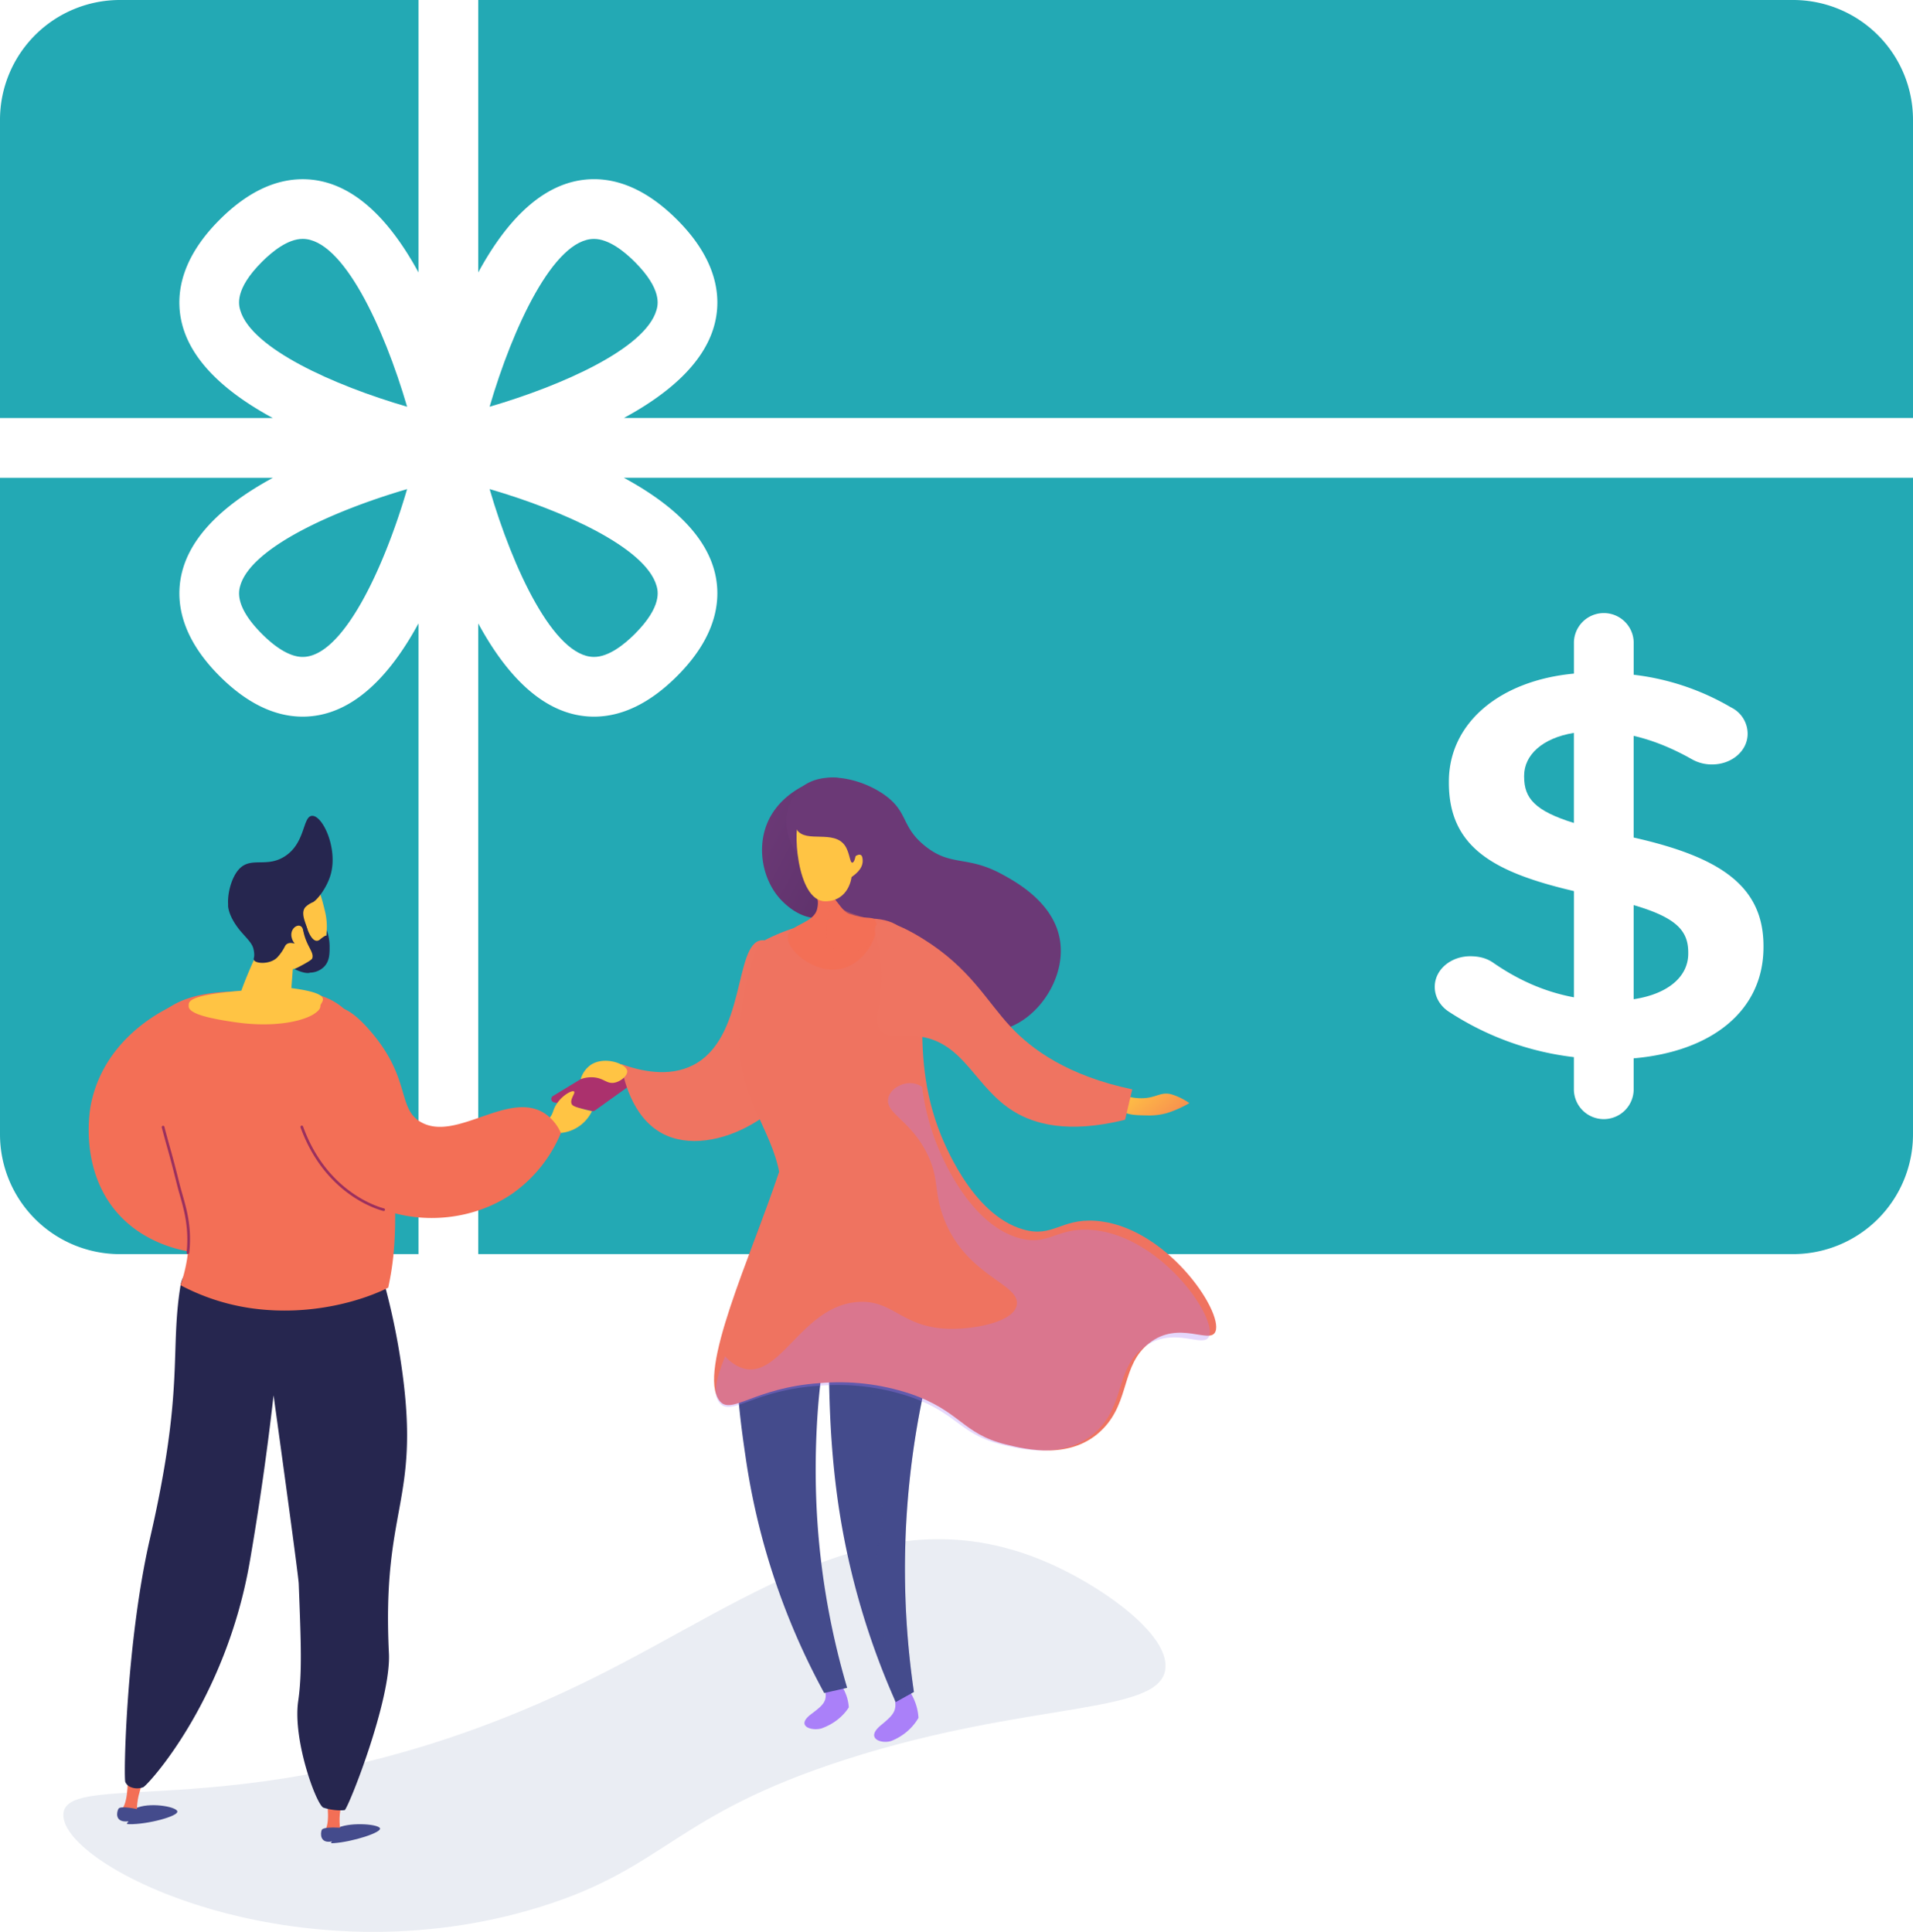 <svg width="302" height="305" fill="none" xmlns="http://www.w3.org/2000/svg">
    <path d="M248.466 115.708c-4.989.81-7.856 3.504-7.856 6.764v.164c0 3.386 1.708 5.388 7.856 7.293v-14.221z" fill="#23A9B4"/>
    <path d="M112.67 89.734c1.178 3.953 1.126 10.116-5.801 17.026-4.232 4.228-8.637 6.383-13.087 6.383-7.902 0-13.907-6.659-18.282-14.715v99.566h207.625a18.943 18.943 0 0 0 13.331-5.539A18.9 18.9 0 0 0 302 179.137V75.429H98.484c6.675 3.614 12.406 8.331 14.186 14.305zm119.439 61.235c1.643 0 2.709.431 3.488.934 3.98 2.773 8.16 4.67 12.874 5.551v-16.771c-12.659-2.968-19.741-6.896-19.741-17.109v-.177c0-9.299 8.094-15.969 19.741-17.049v-4.991a4.721 4.721 0 0 1 9.437 0v5.172a39.35 39.35 0 0 1 15.376 5.157 4.638 4.638 0 0 1 2.61 4.157c0 2.714-2.513 4.847-5.608 4.847a6.346 6.346 0 0 1-3.091-.763c-3.131-1.782-6.194-3.032-9.291-3.754v16.056c13.529 3.056 20.493 7.564 20.493 17.139v.162c0 10.129-8.28 16.504-20.493 17.557v4.983a4.713 4.713 0 0 1-1.418 3.269 4.724 4.724 0 0 1-6.603 0 4.717 4.717 0 0 1-1.417-3.269v-5.172a45.686 45.686 0 0 1-19.647-7.112c-1.359-.847-2.319-2.291-2.319-3.985 0-2.702 2.515-4.832 5.609-4.832z" fill="#23A9B4"/>
    <path d="M266.517 150.553v-.168c0-3.349-1.726-5.48-8.613-7.487v14.856c5.349-.806 8.613-3.513 8.613-7.201zM47.78 113.143c-4.45 0-8.854-2.155-13.084-6.375-6.93-6.916-6.977-13.08-5.801-17.025 1.777-5.974 7.511-10.694 14.185-14.306H0v103.706a18.903 18.903 0 0 0 5.545 13.317 18.938 18.938 0 0 0 13.33 5.54h47.188V98.421c-4.369 8.06-10.38 14.722-18.282 14.722z" fill="#23A9B4"/>
    <path d="M37.942 92.424c-.244.81-.977 3.28 3.428 7.676 1.646 1.649 4.098 3.614 6.41 3.614 6.338 0 12.812-13.926 16.486-26.492-11.612 3.396-24.547 9.213-26.324 15.202zM28.893 51.697c-1.178-3.953-1.128-10.117 5.8-17.026 4.233-4.23 8.629-6.377 13.088-6.377 7.901 0 13.905 6.662 18.282 14.717V0H18.874a18.94 18.94 0 0 0-13.33 5.54A18.904 18.904 0 0 0 0 18.856V66h43.072c-6.67-3.612-12.4-8.332-14.18-14.303zM283.125 0H75.5v43.01c4.377-8.059 10.38-14.722 18.282-14.722 4.45 0 8.855 2.155 13.087 6.375 6.929 6.918 6.979 13.083 5.801 17.025-1.78 5.974-7.509 10.69-14.177 14.301H302V18.857a18.903 18.903 0 0 0-5.545-13.318A18.94 18.94 0 0 0 283.125 0z" fill="#23A9B4"/>
    <path d="M47.78 37.714c-2.314 0-4.767 1.964-6.419 3.614-4.4 4.397-3.667 6.869-3.425 7.68 1.788 6.005 14.722 11.824 26.334 15.208-3.674-12.569-10.147-26.502-16.49-26.502zM103.62 49.01c.244-.811.978-3.28-3.427-7.68-1.648-1.648-4.099-3.611-6.416-3.611-6.337 0-12.809 13.926-16.484 26.495 11.616-3.395 24.55-9.216 26.327-15.205zM93.782 103.714c2.314 0 4.767-1.965 6.419-3.614 4.401-4.396 3.668-6.866 3.426-7.676-1.788-6.004-14.723-11.823-26.334-15.209 3.673 12.569 10.147 26.499 16.489 26.499z" fill="#23A9B4"/>
    <path d="M166.847 247.36c7.92 3.74 17.528 10.693 17.142 15.951-.553 7.572-21.327 5.076-50.566 14.504-27.136 8.745-28.196 17.006-47.998 23.199C47.073 313.008 9.88 294.905 10 286.511c.113-7.895 33.133 3.656 83.994-21.752 25.221-12.591 46.219-29.976 72.853-17.399z" fill="#D8DEE8" fill-opacity=".52"/>
    <path d="m87.29 173.035 5.812-3.528c.258-.157.565-.214.863-.16l5.216.937a.604.604 0 0 1 .485.464.608.608 0 0 1-.239.628l-5.491 3.935a.591.591 0 0 1-.489.098l-5.996-1.376a.543.543 0 0 1-.372-.76.553.553 0 0 1 .212-.238z" fill="url(#a)"/>
    <path d="M177.189 172.838a8.261 8.261 0 0 0 2.998.547c2.304 0 2.957-1.048 4.703-.629 1.027.31 1.998.783 2.875 1.401a17.364 17.364 0 0 1-3.553 1.577c-1.05.292-2.139.415-3.228.365-1.754-.028-3.573-.057-4.107-1.113-.099-.201-.386-.874.312-2.148z" fill="url(#b)"/>
    <path d="M132.343 265.403a7.707 7.707 0 0 1 1.411 2.717c.13.47.212.949.246 1.431-.946 1.488-2.454 2.657-4.276 3.314-1.506.475-4.234-.31-1.668-2.242 2.567-1.933 2.928-2.35 1.36-6.149-.408-.973-.393-1.345-.22-1.452.418-.211 1.913 1.165 3.147 2.381z" fill="url(#c)"/>
    <path d="M143.343 266.643a8.805 8.805 0 0 1 1.411 2.989c.13.517.212 1.044.246 1.574-.946 1.637-2.454 2.923-4.277 3.645-1.5.523-4.234-.34-1.667-2.466 2.567-2.126 2.927-2.585 1.359-6.763-.408-1.071-.392-1.48-.22-1.598.403-.232 1.914 1.282 3.148 2.619z" fill="url(#d)"/>
    <path d="m147.137 191.6 2.723 13.636a129.039 129.039 0 0 0-3.988 14.272 133.843 133.843 0 0 0-1.594 47.619l-2.875 1.598a119.53 119.53 0 0 1-8.675-28.791c-2.439-14.614-1.515-26.135-2.189-26.151-.673-.016-2.103 10.551-1.696 22.549a121.103 121.103 0 0 0 4.896 30.138l-3.623.822a110.726 110.726 0 0 1-12.321-36.645c-1.565-10.564-3.463-24.602 3.121-39.38.661-1.474 3.019-4.78 3.454-5.594 8.157 1.245 14.589 4.633 22.767 5.927z" fill="url(#e)"/>
    <path style="mix-blend-mode:multiply" opacity=".25" d="M145.871 219.492a129.279 129.279 0 0 1 3.989-14.273l-2.724-13.619c-8.177-1.277-14.609-4.666-22.786-5.943-.436.821-2.793 4.107-3.454 5.594a52.877 52.877 0 0 0-4.108 14.589c15.714-.711 20.372 2.406 21.732 5.38 2.156 4.736-3.742 9.812-1.265 19.46.747 2.9 1.757 4.308 1.996 7.968.316 4.797-1.233 5.339-1.315 10.214-.086 5.34 1.692 9.755 3.151 13.365a46.83 46.83 0 0 0 2.525 5.27l.662-.37a133.84 133.84 0 0 1 1.597-47.635z" fill="url(#f)"/>
    <path d="M133.242 123.272c.571.616-.078 1.593.111 4.883.07 1.222.238 2.436.501 3.631.111.821.234 1.548.365 2.205.099.477.185.851.3 1.232.206.735.466 1.453.777 2.149.01.021.011.046.004.069a.1.1 0 0 1-.045.054.1.1 0 0 1-.128-.049 15.885 15.885 0 0 1-.788-2.173 19.078 19.078 0 0 1-.3-1.265 34.632 34.632 0 0 1-.197-1.105c-.017 1.25.193 2.493.62 3.668 1.589 4.518-1.68 7.918-4.493 8.333-3.245.477-5.722-1.877-6.494-2.649-3.105-3.121-4.21-8.625-2.054-12.95 2.843-5.656 10.42-7.549 11.821-6.033z" fill="url(#g)"/>
    <path d="M98.04 167.984c.307 1.889 1.568 8.28 6.464 10.941 8.071 4.383 22.228-3.696 23.9-14.227 1.273-8.059-4.876-16.737-8.268-16.24-4.267.624-2.341 15.439-10.74 19.714-3.845 1.955-8.305.916-11.357-.188z" fill="url(#h)"/>
    <path d="M124.181 128.578a7.176 7.176 0 0 1 2.288-4.222c3.397-2.875 9.446-1.483 13.143 1.121 3.836 2.719 2.596 5.007 6.407 8.075 4.14 3.335 6.605 1.433 12.194 4.489 2.202 1.203 8.129 4.44 9.114 10.346.851 5.105-2.25 10.625-6.489 13.073-7.257 4.185-17.419-.895-22.495-6.009-4.867-4.908-2.095-6.518-9.295-16.219-2.616-3.512-5.508-6.691-4.867-10.654z" fill="url(#i)"/>
    <path d="M119.808 148.936c3.766-2.112 7.79-3.349 11.888-3.654 5.195-.38 8.819-.819 11.304 1.931 5.287 5.854-.103 16.715 5.121 30.899.662 1.798 5.183 13.671 13.435 15.998 4.666 1.322 5.886-1.723 11.305-1.375 11.044.701 20.268 14.243 19.027 17.469-.827 2.141-5.746-1.862-10.494 1.873-4.385 3.451-2.995 9.096-7.251 13.489-4.885 5.045-12.169 3.263-15.354 2.482-6.916-1.696-7.11-5.27-15.143-8.026-4.666-1.525-9.49-2.083-14.291-1.653-10.341.717-13.952 5.163-15.784 2.761C110.03 216.48 118.5 198.5 123 185c-1.266-6.613-6.141-11.698-6.228-20.152-.001-5.544 1.041-11.005 3.036-15.912z" fill="url(#j)"/>
    <path d="M131.772 137.747c-.669 1.712-.855 3.194.229 4.471.66.78 1.278 1.917 2.315 2.131 2.309.829 3.283.299 3.786.883 1.102 1.29-1.023 6.831-5.381 7.722-4.359.892-8.804-3.255-8.354-5.238.411-1.787 4.122-1.947 4.633-4.216.271-1.14.11-2-.624-2.767l-.512.095 3.908-3.081z" fill="url(#k)"/>
    <path style="mix-blend-mode:multiply" opacity=".4" d="M137.112 145.412c-.551-.594.62-.119-1.908-.954-1.073-.354-2.16-.729-2.874-1.522-1.188-1.298-.646-3.448.086-5.189l-4.248 3.132.561-.097c.733.658 1.232 1.49 1.436 2.394.325.151.623.341.886.565a8.319 8.319 0 0 0-.584 2.981c0 1.054 0 1.838.584 2.529.647.751 1.629.944 2.486 1.113 1.569.288 2.07-.626 3.575-1.113 1.35-1.867.68-3.101 0-3.839z" fill="url(#l)"/>
    <path d="M134.431 138.47s-.376 3.801-4.147 3.823c-4.642 0-5.16-12.229-4.033-12.927 1.314-.811 2.456 1.172 5.506.481 1.284-.293 2.396-1.946 3.004-.166.751 2.028.12 5.611.12 5.611s1.104-.916 1.27.181c.263 1.434-.819 2.351-1.72 2.997z" fill="url(#m)"/>
    <path d="M127.5 127.3c-1.502 1.502-2.669 2.268-1.677 3.733 1.464 2.111 5.806-.09 7.579 2.486.751 1.127.751 2.697 1.141 2.675.391-.023.526-1.112.752-2.006 1.059-4.928.338-3.776 0-5.188-.789-2.87-4.768-4.802-7.795-1.7z" fill="url(#n)"/>
    <path d="M139.14 152.429c-.349-3.918-1.614-5.635-.694-6.481 1.421-1.306 5.93 1.45 7.269 2.28 7.447 4.616 10.01 9.8 13.829 13.874 3.286 3.524 8.975 7.738 19.202 9.882-.378 1.599-.755 3.199-1.13 4.801-9.147 2.271-14.412.604-17.509-1.273-6.161-3.746-7.804-10.806-14.823-11.858-2.961-.443-4.871.477-6.235-1.014-1.663-1.844.608-4.415.091-10.211z" fill="url(#o)"/>
    <path d="M91.673 170.378a4.127 4.127 0 0 1 1.618-2.275c2.144-1.401 5.54-.185 5.718.953.119.739-1.085 1.811-2.223 1.905-1.022.082-1.458-.665-2.875-.85a4.858 4.858 0 0 0-2.238.267z" fill="url(#p)"/>
    <path style="mix-blend-mode:multiply" opacity=".3" d="M172.107 194.166c-5.35-.334-6.555 2.568-11.161 1.32-8.148-2.234-12.612-13.632-13.265-15.357a37.257 37.257 0 0 1-2.112-8.542 3.372 3.372 0 0 0-1.319-.539c-1.756-.303-3.806.878-4.047 2.46-.347 2.265 3.41 3.318 6.003 8.341 2.128 4.109 1.164 5.917 2.631 10.062 3.361 9.502 12.149 10.684 11.688 14.038-.364 2.635-6.036 3.78-9.9 3.842-8.213.128-9.393-4.623-15.159-4.238-8.891.591-12.252 12.271-18.215 10.463-1.033-.336-1.985-.985-2.773-1.89-1.344 3.349-2.042 5.881-.915 7.319 1.809 2.306 5.383-1.962 15.585-2.65 4.74-.413 9.503.123 14.11 1.587 7.931 2.624 8.123 6.056 14.951 7.704 3.145.75 10.337 2.461 15.16-2.383 4.202-4.227 2.83-9.636 7.159-12.949 4.689-3.595 9.54.278 10.361-1.797 1.225-3.118-7.878-16.118-18.782-16.791z" fill="url(#q)"/>
    <path d="M84.699 177.82a4.345 4.345 0 0 0 2.111-1.396c.546-.698.448-1.101.94-1.935.916-1.56 2.596-2.427 2.876-2.168.279.258-.777 1.302-.345 2.029.193.324.821.488 2.053.821.456.115.842.201 1.117.255a6.085 6.085 0 0 1-4.904 3.442L84.7 177.82z" fill="url(#r)"/>
    <path d="M28.254 158.368c-.72.271-11.66 4.621-13.912 16.043-.18.924-1.938 10.74 4.716 17.661 7.462 7.771 21.833 7.582 27.518 1.08a11.615 11.615 0 0 0 2.423-4.604l-1.503-3.996c-1.832-2.214-4.33-2.736-5.664-3.064-3.286-.822-5.75.653-7.652-.933-1.043-.879-1.232-2.14-1.433-3.285-.629-3.841 1.54-6.202 1.696-8.572.12-1.77.74-5.652-1.573-8.182-1.442-1.573-3.47-2.008-4.616-2.148z" fill="url(#s)"/>
    <path d="M27.992 285.958c-.24-.771-4.499-1.466-6.61-.448-1.047.511-1.764 1.542-1.163 2.013.223.171-.678.449.185.476 2.866.049 7.826-1.26 7.588-2.041z" fill="url(#t)"/>
    <path d="m21.608 285.926-2.333-.333c1.08-1.302.88-5.45.88-5.45l2.484.555s-.284 1.137-.764 2.817c-.176.792-.266 1.6-.267 2.411z" fill="url(#u)"/>
    <path d="M21.818 285.655s-2.814-.649-3.118-.09c-.304.558-.538 2.053 1.232 2.004 1.77-.049 2.042-1.458 1.886-1.914z" fill="url(#v)"/>
    <path d="M59.97 288.609c-.433-.671-5.002-.979-6.918.097-.946.53-1.435 1.509-.69 1.881.265.138-.584.469.305.405 2.974-.186 7.76-1.719 7.302-2.383z" fill="url(#w)"/>
    <path d="M53.714 288.891h-2.357c.887-1.441.11-5.52.11-5.52l2.535.201s-.12 1.167-.362 2.9c-.063.807-.039 1.618.074 2.419z" fill="url(#x)"/>
    <path d="M59.826 199.695a108.772 108.772 0 0 1 3.66 16.737c2.874 20.84-3.225 21.505-2.087 44.6.361 7.393-6.387 24.372-6.983 24.746-.31.034-.62.046-.932.037a9.28 9.28 0 0 1-2.378-.411c-1.068-.184-4.929-10.625-4.03-16.839.633-4.391.449-9.11.083-18.54-.062-1.528-3.972-29.728-3.972-29.728a458.348 458.348 0 0 1-3.741 26.183c-3.808 22.093-16.195 35.466-16.84 35.684a2.635 2.635 0 0 1-2.242-.156 1.55 1.55 0 0 1-.567-.637c-.329-.259.098-22.06 3.877-38.464 5.483-23.822 3.097-29.383 4.834-40.016 1.504-9.184 31.318-3.196 31.318-3.196z" fill="url(#y)"/>
    <path d="M37.68 156.508c3.639-.107 12.01-1.392 16.617 2.756.078.07-.866.575-.41 1.121a30.239 30.239 0 0 1 3.253 4.67 31.414 31.414 0 0 1 2.735 6.765 58.346 58.346 0 0 1 2.16 11.804c.842 11.089 0 16.19-.751 19.669-3.286 1.688-11.776 4.715-21.883 3.212a34.076 34.076 0 0 1-10.893-3.594c2.62-7.939.563-12.19-.41-16.104-1.385-5.586-1.41-5.163-2.547-9.599-1.881-7.319-2.19-14.786-.895-16.33 3.487-4.123 9.763-4.275 13.024-4.37z" fill="url(#z)"/>
    <path d="M53.878 288.579s-2.875-.246-3.096.345c-.222.592-.247 2.107 1.51 1.812 1.759-.296 1.812-1.709 1.586-2.157z" fill="url(#A)"/>
    <path d="M50.575 150.277c1.594-2.689.887-5.767.724-6.428-.666-2.782-.915-3.205-1.431-3.79l-.73-.777-.099-.064a10.604 10.604 0 0 0-2.811-.939c-1.304-.063-3.964 4.637-5.489 11.841l-.365.783c-.753 1.64-1.723 3.935-2.28 5.506-8.832.748-8.263 1.816-8.304 2.418-.081 1.258 3.478 1.993 7.263 2.549 8.253 1.206 13.557-1.007 13.522-2.549 0-.666 2.42-1.911-4.575-2.827l.228-3c.568-.122 3.176-.741 4.347-2.723z" fill="url(#B)"/>
    <path d="M52.238 137.943c-.58 2.208-2.266 4.283-2.898 4.521a3.757 3.757 0 0 0-1.031.661 1.103 1.103 0 0 0-.197.226c-.852 1.263.921 3.477.324 3.999-.429.365-1.768-.638-2.052-.296-.284.342.783 1.415.47 1.803-.232.295-.916-.215-1.536.168-.313.185-.296.406-.753 1.113a7.347 7.347 0 0 1-.823 1.049c-1.107 1.089-3.391.991-3.67.359-.075-.174.053-.272.064-.788a3.96 3.96 0 0 0-.162-1.078c-.249-.864-1.159-1.681-2.063-2.753-1.629-1.988-1.849-3.373-1.901-3.837v-.371c-.093-1.768.545-4.156 1.663-5.431 1.884-2.133 4.335-.226 7.245-2.063 3.362-2.116 2.828-6.376 4.359-6.422 1.663-.052 4.04 5.066 2.961 9.14z" fill="#26264F"/>
    <path d="M47.787 146.62c-.342-.887-1.478-.446-1.739.516-.26.962.406 2.208 1.357 2.26.95.052.846-1.582.382-2.776z" fill="url(#C)"/>
    <path d="M29.666 197.995h-.024a.22.22 0 0 1-.08-.024.199.199 0 0 1-.1-.127.206.206 0 0 1-.005-.083c.41-3.853-.374-6.654-1.08-9.126a49.932 49.932 0 0 1-.48-1.775c-.79-3.166-1.13-4.39-1.496-5.688-.238-.846-.48-1.713-.862-3.171a.215.215 0 0 1 .235-.264.212.212 0 0 1 .176.157c.377 1.454.624 2.321.858 3.167.365 1.298.71 2.522 1.499 5.701.144.575.308 1.154.48 1.758.715 2.509 1.528 5.339 1.089 9.29a.215.215 0 0 1-.21.185z" fill="#9B305E"/>
    <path d="m47.781 144.893.817 1.964s.818 2.359 1.901 1.478c.881-.724 1.044-.66 1.078-.579v-.887c.304.83.459 1.707.458 2.591 0 1.089 0 2.254-.852 3.147a3.209 3.209 0 0 1-2.225.95s-.592.33-2.458-.557c0 0 2.655-1.309 2.782-1.674.36-.979-.887-1.889-1.373-4.225a8.57 8.57 0 0 1-.128-2.208z" fill="#26264F"/>
    <path d="M86.161 175.902a7.3 7.3 0 0 1 2.386 2.969 22.069 22.069 0 0 1-7.705 9.603c-7.45 5.097-18.375 5.269-25.986-.546-9.09-6.946-10.609-20.265-6.79-25.966.44-.657 1.882-2.818 4.108-3.064 1.417-.156 3.343.411 6.39 3.996 6.35 7.43 4.108 12.071 7.858 14.248 5.643 3.261 14.001-5.257 19.74-1.24z" fill="url(#D)"/>
    <path d="M60.569 191.189h-.025c-.09-.02-9.068-2.082-13.098-13.196a.213.213 0 0 1 .007-.163.204.204 0 0 1 .12-.108.212.212 0 0 1 .271.127c3.931 10.876 12.7 12.896 12.766 12.929a.216.216 0 0 1 .135.093.221.221 0 0 1 .03.162.208.208 0 0 1-.206.156z" fill="#9B305E"/>
    <defs>
        <linearGradient id="a" x1="10488.6" y1="4036.78" x2="10650.2" y2="3750.22" gradientUnits="userSpaceOnUse">
            <stop stop-color="#AB316D"/>
            <stop offset="1" stop-color="#792D3D"/>
        </linearGradient>
        <linearGradient id="b" x1="179.413" y1="171.101" x2="187.566" y2="180.904" gradientUnits="userSpaceOnUse">
            <stop stop-color="#FFC444"/>
            <stop offset="1" stop-color="#F36F56"/>
        </linearGradient>
        <linearGradient id="c" x1="6909.83" y1="9337.72" x2="7005.36" y2="9332.15" gradientUnits="userSpaceOnUse">
            <stop stop-color="#AA80F9"/>
            <stop offset="1" stop-color="#6165D7"/>
        </linearGradient>
        <linearGradient id="d" x1="7105.85" y1="10280.6" x2="7201.44" y2="10275.6" gradientUnits="userSpaceOnUse">
            <stop stop-color="#AA80F9"/>
            <stop offset="1" stop-color="#6165D7"/>
        </linearGradient>
        <linearGradient id="e" x1="32730.3" y1="68394.4" x2="35518.6" y2="68255" gradientUnits="userSpaceOnUse">
            <stop stop-color="#444B8C"/>
            <stop offset="1" stop-color="#26264F"/>
        </linearGradient>
        <linearGradient id="f" x1="25210.9" y1="61239.1" x2="27857.5" y2="61422.3" gradientUnits="userSpaceOnUse">
            <stop stop-color="#444B8C"/>
            <stop offset="1" stop-color="#26264F"/>
        </linearGradient>
        <linearGradient id="g" x1="184.734" y1="162.738" x2="120.694" y2="128.989" gradientUnits="userSpaceOnUse">
            <stop stop-color="#311944"/>
            <stop offset="1" stop-color="#6B3976"/>
        </linearGradient>
        <linearGradient id="h" x1="31837.6" y1="19179.5" x2="34126.2" y2="20472.6" gradientUnits="userSpaceOnUse">
            <stop stop-color="#EF7461"/>
            <stop offset="1" stop-color="#6165D7"/>
        </linearGradient>
        <linearGradient id="i" x1="45183.6" y1="25260.9" x2="38649.5" y2="21549.9" gradientUnits="userSpaceOnUse">
            <stop stop-color="#311944"/>
            <stop offset="1" stop-color="#6B3976"/>
        </linearGradient>
        <linearGradient id="j" x1="70498.8" y1="52399.7" x2="82530.4" y2="62637.5" gradientUnits="userSpaceOnUse">
            <stop stop-color="#EF7360"/>
            <stop offset="1" stop-color="#6165D7"/>
        </linearGradient>
        <linearGradient id="k" x1="-6933.1" y1="9536.39" x2="-7061.63" y2="8523.45" gradientUnits="userSpaceOnUse">
            <stop stop-color="#FFC444"/>
            <stop offset="1" stop-color="#F36F56"/>
        </linearGradient>
        <linearGradient id="l" x1="10626.7" y1="7696.89" x2="10655.5" y2="7003.87" gradientUnits="userSpaceOnUse">
            <stop stop-color="#FFC444"/>
            <stop offset="1" stop-color="#F36F56"/>
        </linearGradient>
        <linearGradient id="m" x1="-2893.03" y1="7261.5" x2="-2880.34" y2="8015.94" gradientUnits="userSpaceOnUse">
            <stop stop-color="#FFC444"/>
            <stop offset="1" stop-color="#F36F56"/>
        </linearGradient>
        <linearGradient id="n" x1="12543.7" y1="7807.94" x2="10650.1" y2="6858.4" gradientUnits="userSpaceOnUse">
            <stop stop-color="#311944"/>
            <stop offset="1" stop-color="#6B3976"/>
        </linearGradient>
        <linearGradient id="o" x1="38020.9" y1="18635.3" x2="42758.3" y2="24029.9" gradientUnits="userSpaceOnUse">
            <stop stop-color="#EF7461"/>
            <stop offset="1" stop-color="#6165D7"/>
        </linearGradient>
        <linearGradient id="p" x1="6150.93" y1="2338.02" x2="6196.66" y2="2425.01" gradientUnits="userSpaceOnUse">
            <stop stop-color="#FFC444"/>
            <stop offset="1" stop-color="#F36F56"/>
        </linearGradient>
        <linearGradient id="q" x1="69542.4" y1="36306.2" x2="77798.4" y2="46351.7" gradientUnits="userSpaceOnUse">
            <stop stop-color="#AA80F9"/>
            <stop offset="1" stop-color="#6165D7"/>
        </linearGradient>
        <linearGradient id="r" x1="106.573" y1="4333.26" x2="-35.86" y2="4571.15" gradientUnits="userSpaceOnUse">
            <stop stop-color="#FFC444"/>
            <stop offset="1" stop-color="#F36F56"/>
        </linearGradient>
        <linearGradient id="s" x1="-3733.46" y1="27473.7" x2="-4748.23" y2="23885.6" gradientUnits="userSpaceOnUse">
            <stop stop-color="#FFC444"/>
            <stop offset="1" stop-color="#F36F56"/>
        </linearGradient>
        <linearGradient id="t" x1="-501.411" y1="2781.03" x2="-533.126" y2="2837.51" gradientUnits="userSpaceOnUse">
            <stop stop-color="#444B8C"/>
            <stop offset="1" stop-color="#26264F"/>
        </linearGradient>
        <linearGradient id="u" x1="1982.89" y1="5474.72" x2="1998.28" y2="5365.82" gradientUnits="userSpaceOnUse">
            <stop stop-color="#FFC444"/>
            <stop offset="1" stop-color="#F36F56"/>
        </linearGradient>
        <linearGradient id="v" x1="-271.131" y1="2136.44" x2="-298.838" y2="2164.37" gradientUnits="userSpaceOnUse">
            <stop stop-color="#444B8C"/>
            <stop offset="1" stop-color="#26264F"/>
        </linearGradient>
        <linearGradient id="w" x1="-850.418" y1="3015.39" x2="-874.02" y2="3071.41" gradientUnits="userSpaceOnUse">
            <stop stop-color="#444B8C"/>
            <stop offset="1" stop-color="#26264F"/>
        </linearGradient>
        <linearGradient id="x" x1="1696.79" y1="5355.61" x2="1696.79" y2="5250.56" gradientUnits="userSpaceOnUse">
            <stop stop-color="#FFC444"/>
            <stop offset="1" stop-color="#F36F56"/>
        </linearGradient>
        <linearGradient id="y" x1="22614.2" y1="81863.8" x2="12005.4" y2="60187.6" gradientUnits="userSpaceOnUse">
            <stop stop-color="#444B8C"/>
            <stop offset="1" stop-color="#26264F"/>
        </linearGradient>
        <linearGradient id="z" x1="-6042.85" y1="35889.7" x2="785.504" y2="32280.3" gradientUnits="userSpaceOnUse">
            <stop stop-color="#FFC444"/>
            <stop offset="1" stop-color="#F36F56"/>
        </linearGradient>
        <linearGradient id="A" x1="-375.831" y1="2326.81" x2="-399.663" y2="2357.93" gradientUnits="userSpaceOnUse">
            <stop stop-color="#444B8C"/>
            <stop offset="1" stop-color="#26264F"/>
        </linearGradient>
        <linearGradient id="B" x1="-1747.5" y1="13329.7" x2="-3104.98" y2="15182.3" gradientUnits="userSpaceOnUse">
            <stop stop-color="#FFC444"/>
            <stop offset="1" stop-color="#F36F56"/>
        </linearGradient>
        <linearGradient id="C" x1="-446.297" y1="1972.43" x2="-640.521" y2="2132.96" gradientUnits="userSpaceOnUse">
            <stop stop-color="#FFC444"/>
            <stop offset="1" stop-color="#F36F56"/>
        </linearGradient>
        <linearGradient id="D" x1="-6592.76" y1="24327.4" x2="-504.884" y2="18950.9" gradientUnits="userSpaceOnUse">
            <stop stop-color="#FFC444"/>
            <stop offset="1" stop-color="#F36F56"/>
        </linearGradient>
    </defs>
</svg>

